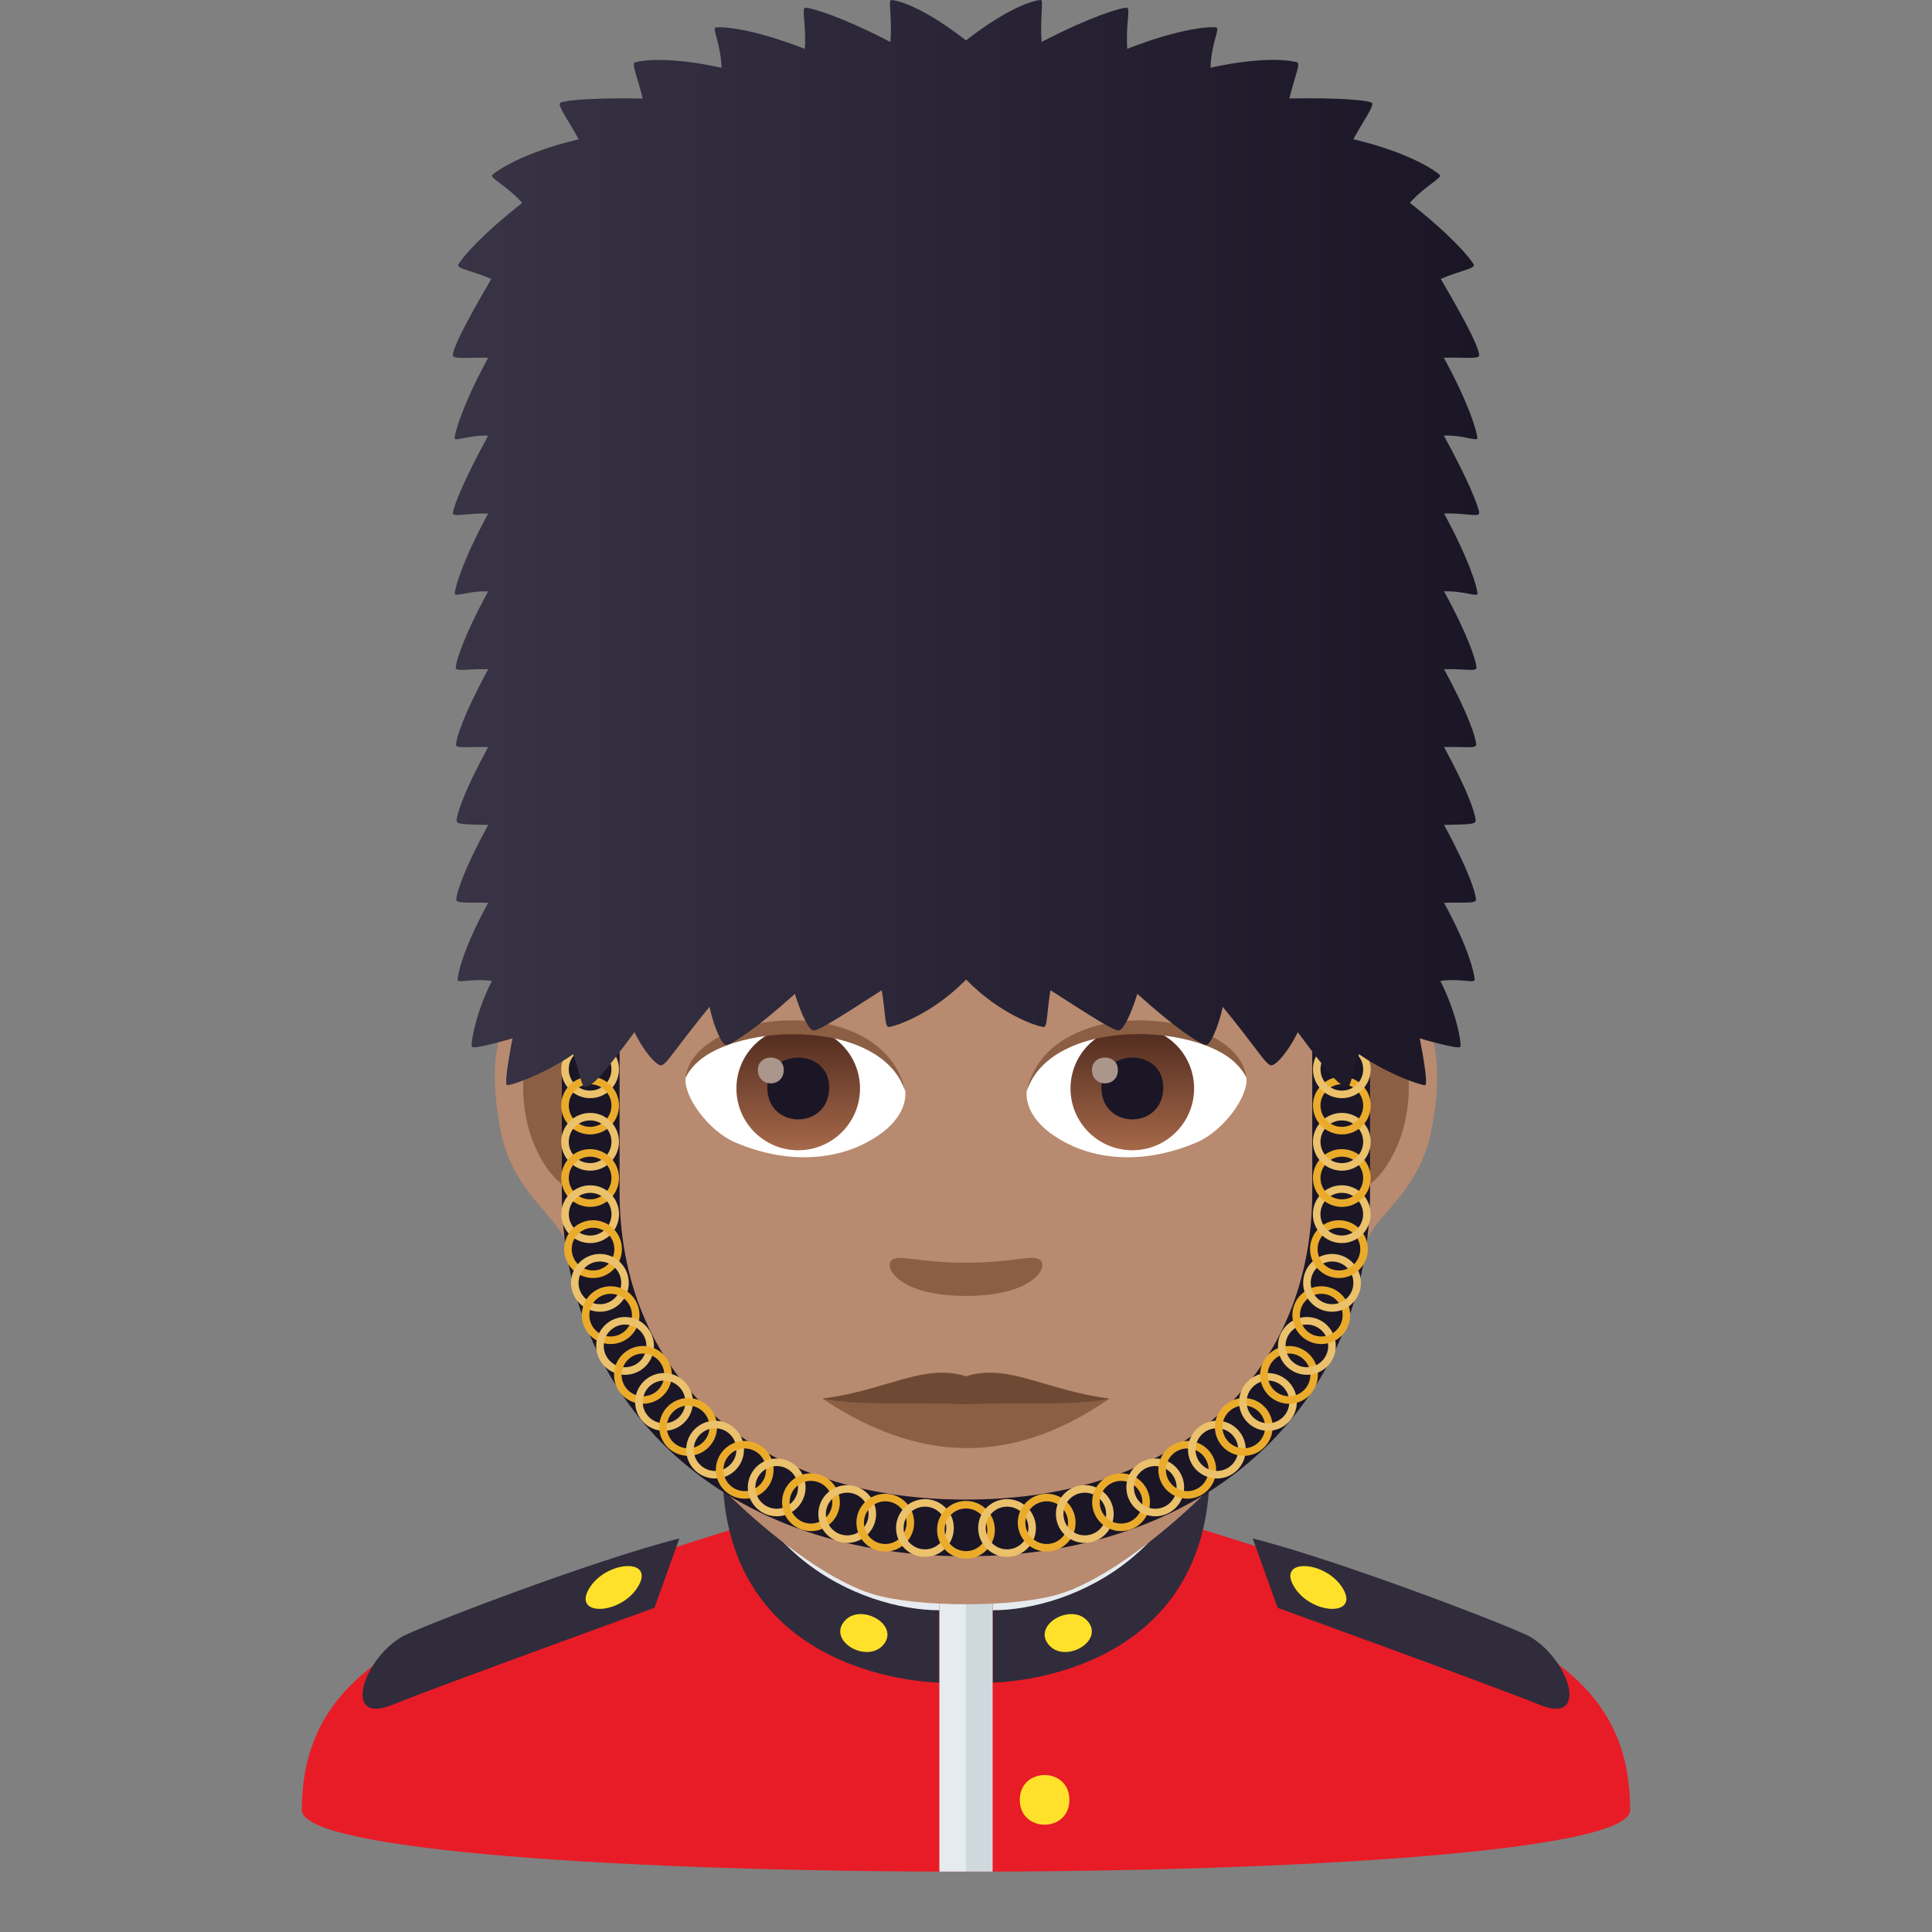 <?xml version="1.0" encoding="utf-8"?>
<!-- Generator: Adobe Illustrator 15.0.0, SVG Export Plug-In . SVG Version: 6.00 Build 0)  -->
<!DOCTYPE svg PUBLIC "-//W3C//DTD SVG 1.1//EN" "http://www.w3.org/Graphics/SVG/1.1/DTD/svg11.dtd">
<svg version="1.1" id="Layer_1" xmlns:x="http://ns.adobe.com/Extensibility/1.0/" xmlns:i="http://ns.adobe.com/AdobeIllustrator/10.0/" xmlns:graph="http://ns.adobe.com/Graphs/1.0/"
	 xmlns="http://www.w3.org/2000/svg" xmlns:xlink="http://www.w3.org/1999/xlink" xmlns:a="http://ns.adobe.com/AdobeSVGViewerExtensions/3.0/"
	 x="0px" y="0px" width="64px" height="64px" viewBox="0 0 64 64" enable-background="new 0 0 64 64" xml:space="preserve">
<rect x="0" y="0" width="64" height="64" fill="#808080" stroke="none"/>
<path fill="#E81C27" d="M13.899,54.252c2.202-1.074,10.994-3.791,10.994-3.791l14.195-0.03c0,0,8.873,2.741,11.062,3.819
	c3.182,1.564,3.85,3.696,3.85,5.713c0,2.717-44,2.717-44,0C10,57.944,10.71,55.811,13.899,54.252z"/>
<path fill="#302C3B" d="M41.497,50.963l0.826,2.299c0,0,7.037,2.549,8.693,3.217c1.645,0.662,0.98-1.477-0.314-2.25
	C50.22,53.936,44.36,51.684,41.497,50.963z"/>
<path fill="#FFE12C" d="M44.489,52.627c0.541,0.92-1.014,0.873-1.598-0.029C42.241,51.596,43.919,51.672,44.489,52.627z"/>
<path fill="#302C3B" d="M22.505,50.963l-0.826,2.299c0,0-7.037,2.549-8.695,3.217c-1.643,0.662-0.979-1.477,0.314-2.25
	C13.78,53.936,19.642,51.684,22.505,50.963z"/>
<path fill="#FFE12C" d="M19.513,52.627c-0.543,0.92,1.01,0.873,1.598-0.029C21.761,51.596,20.083,51.672,19.513,52.627z"/>
<path fill="#FFE12C" d="M35.425,59.623c0,1.096-1.643,1.096-1.643,0S35.425,58.527,35.425,59.623z"/>
<path fill="#302C3B" d="M23.933,48.672c0-0.73,0-2.109,0-3.029h1.02c-0.633,7.094,6.166,6.947,6.166,6.947v3.146
	C31.118,55.736,23.933,55.711,23.933,48.672z"/>
<path fill="#E6EBEF" d="M23.933,45.643h1.02c0,6.764,6.166,6.947,6.166,6.947v0.752C28.536,53.342,23.933,51.395,23.933,45.643z"/>
<path fill="#FFE12C" d="M29.282,54.463c-0.516,0.664-1.85-0.066-1.33-0.734C28.466,53.066,29.798,53.801,29.282,54.463z"/>
<path fill="#302C3B" d="M40.073,48.672c0-0.73,0-2.109,0-3.029H39.05c0.615,7.014-6.168,6.947-6.168,6.947v3.146
	C32.882,55.736,40.073,55.711,40.073,48.672z"/>
<path fill="#E6EBEF" d="M40.073,45.643H39.05c0,6.764-6.168,6.947-6.168,6.947v0.752C35.468,53.342,40.073,51.395,40.073,45.643z"/>
<path fill="#FFE12C" d="M34.722,54.463c0.514,0.664,1.846-0.066,1.33-0.734C35.536,53.066,34.206,53.801,34.722,54.463z"/>
<rect x="31.118" y="52.342" fill="#E6EBEF" width="0.885" height="9.658"/>
<rect x="31.999" y="52.342" fill="#CFD8DD" width="0.883" height="9.658"/>
<path id="Path_1629_" fill="#B88A6F" d="M45.505,32.93c-2.092,0.252-3.602,7.242-2.285,9.086c0.184,0.256,1.262,0.67,2.059-0.959
	c0.443-0.9,1.719-1.654,2.115-3.514C47.901,35.16,47.585,32.678,45.505,32.93z"/>
<path id="Path_1628_" fill="#B88A6F" d="M18.493,32.93c2.092,0.252,3.602,7.242,2.285,9.086c-0.184,0.256-1.262,0.67-2.061-0.959
	c-0.441-0.9-1.719-1.654-2.113-3.514C16.097,35.16,16.413,32.678,18.493,32.93z"/>
<path id="Path_1627_" fill="#8C5F44" d="M45.448,34.27c-0.547,0.172-1.143,1.002-1.465,2.381c1.906-0.41,1.43,2.76-0.227,2.82
	c0.016,0.318,0.037,0.646,0.078,0.99c0.795-1.156,1.607-0.691,2.412-2.414C46.97,36.496,46.798,33.846,45.448,34.27z"/>
<path id="Path_1626_" fill="#8C5F44" d="M20.015,36.646c-0.324-1.375-0.918-2.205-1.465-2.377c-1.35-0.424-1.523,2.227-0.799,3.777
	c0.805,1.723,1.617,1.258,2.414,2.414c0.039-0.344,0.063-0.672,0.074-0.992C18.601,39.393,18.13,36.26,20.015,36.646z"/>
<path id="Path_1625_" fill="#B88A6F" d="M31.999,19.492c-9.059,0-13.424,6.842-12.877,16.354c0.109,1.914,1.299,8.158,2.42,10.396
	c1.148,2.291,4.99,5.824,7.342,6.557c1.488,0.459,4.742,0.459,6.229,0c2.354-0.732,6.195-4.266,7.344-6.557
	c1.125-2.238,2.311-8.48,2.418-10.396C45.423,26.334,41.06,19.492,31.999,19.492z"/>
<path id="Path_1624_" fill="#8C5F44" d="M34.442,41.729c-0.258-0.178-0.865,0.1-2.443,0.1s-2.186-0.277-2.443-0.1
	c-0.311,0.219,0.182,1.201,2.443,1.201S34.755,41.947,34.442,41.729z"/>
<path id="Path_1623_" fill="#FFFFFF" d="M29.983,36.096c0.076,0.6-0.332,1.309-1.457,1.84c-0.715,0.34-2.205,0.738-4.162-0.088
	c-0.875-0.367-1.73-1.518-1.652-2.152C23.771,33.697,28.989,33.406,29.983,36.096z"/>
<linearGradient id="Oval_1_" gradientUnits="userSpaceOnUse" x1="-424.398" y1="476.465" x2="-424.398" y2="477.088" gradientTransform="matrix(6.57 0 0 -6.57 2814.78 3168.528)">
	<stop  offset="0" style="stop-color:#A6694A"/>
	<stop  offset="1" style="stop-color:#4F2A1E"/>
	<a:midPointStop  offset="0" style="stop-color:#A6694A"/>
	<a:midPointStop  offset="0.5" style="stop-color:#A6694A"/>
	<a:midPointStop  offset="1" style="stop-color:#4F2A1E"/>
</linearGradient>
<circle id="Oval_213_" fill="url(#Oval_1_)" cx="26.442" cy="36.057" r="2.047"/>
<path id="Path_1622_" fill="#1A1626" d="M25.417,36.02c0,1.416,2.051,1.416,2.051,0C27.468,34.705,25.417,34.705,25.417,36.02z"/>
<path id="Path_1621_" fill="#AB968C" d="M25.106,35.443c0,0.594,0.857,0.594,0.857,0C25.964,34.896,25.106,34.896,25.106,35.443z"/>
<path id="Path_1620_" fill="#8C5F44" d="M29.993,36.174c-0.834-2.67-6.512-2.275-7.281-0.479
	C22.997,33.395,29.284,32.787,29.993,36.174z"/>
<path id="Path_1619_" fill="#FFFFFF" d="M34.015,36.096c-0.076,0.6,0.33,1.309,1.457,1.84c0.717,0.34,2.203,0.738,4.16-0.088
	c0.879-0.367,1.732-1.518,1.656-2.152C40.228,33.697,35.007,33.406,34.015,36.096z"/>
<linearGradient id="Oval_2_" gradientUnits="userSpaceOnUse" x1="-425.413" y1="476.465" x2="-425.413" y2="477.088" gradientTransform="matrix(6.57 0 0 -6.57 2832.511 3168.528)">
	<stop  offset="0" style="stop-color:#A6694A"/>
	<stop  offset="1" style="stop-color:#4F2A1E"/>
	<a:midPointStop  offset="0" style="stop-color:#A6694A"/>
	<a:midPointStop  offset="0.5" style="stop-color:#A6694A"/>
	<a:midPointStop  offset="1" style="stop-color:#4F2A1E"/>
</linearGradient>
<circle id="Oval_212_" fill="url(#Oval_2_)" cx="37.509" cy="36.057" r="2.047"/>
<path id="Path_1618_" fill="#1A1626" d="M36.485,36.02c0,1.416,2.051,1.416,2.051,0C38.536,34.705,36.485,34.705,36.485,36.02z"/>
<path id="Path_1617_" fill="#AB968C" d="M36.173,35.443c0,0.594,0.859,0.594,0.859,0C37.032,34.896,36.173,34.896,36.173,35.443z"/>
<path id="Path_1616_" fill="#8C5F44" d="M34.005,36.174c0.832-2.668,6.506-2.287,7.283-0.479
	C40.999,33.395,34.714,32.787,34.005,36.174z"/>
<path fill="#8C5F44" d="M36.748,46.334c-3.286,2.27-6.355,2.092-9.5,0C30.516,45.787,33.48,45.787,36.748,46.334z"/>
<path fill="#6E4A35" d="M31.998,45.592c-1.386-0.443-2.59,0.449-4.75,0.742c1.165,0.244,3.082,0.107,4.75,0.186
	c1.668-0.078,3.585,0.059,4.75-0.186C34.59,46.041,33.384,45.148,31.998,45.592z"/>
<path fill="#1A1626" d="M43.47,30.817v8.671c0,5.801-4.16,10.188-11.473,10.188c-7.307,0-11.473-4.388-11.473-10.188v-8.671h-1.912
	v8.671c0,6.657,4.971,12.065,13.385,12.065c8.412,0,13.387-5.408,13.387-12.065v-8.671H43.47z"/>
<path fill="#EBC16C" d="M19.55,34.714c0.389,0,0.705,0.317,0.705,0.707s-0.316,0.707-0.705,0.707c-0.391,0-0.709-0.317-0.709-0.707
	S19.159,34.714,19.55,34.714 M19.55,34.464c-0.529,0-0.959,0.429-0.959,0.957s0.43,0.957,0.959,0.957
	c0.527,0,0.955-0.429,0.955-0.957S20.077,34.464,19.55,34.464L19.55,34.464z"/>
<path fill="#EBAB2A" d="M19.548,35.915c0.391,0,0.707,0.317,0.707,0.707s-0.316,0.707-0.707,0.707c-0.389,0-0.707-0.317-0.707-0.707
	S19.159,35.915,19.548,35.915 M19.548,35.665c-0.529,0-0.957,0.429-0.957,0.957s0.428,0.957,0.957,0.957
	c0.527,0,0.957-0.429,0.957-0.957S20.075,35.665,19.548,35.665L19.548,35.665z"/>
<path fill="#EBC16C" d="M19.55,37.116c0.389,0,0.705,0.317,0.705,0.707s-0.316,0.707-0.705,0.707c-0.391,0-0.709-0.317-0.709-0.707
	S19.159,37.116,19.55,37.116 M19.55,36.866c-0.529,0-0.959,0.429-0.959,0.957s0.43,0.957,0.959,0.957
	c0.527,0,0.955-0.429,0.955-0.957S20.077,36.866,19.55,36.866L19.55,36.866z"/>
<path fill="#EBAB2A" d="M19.548,38.316c0.391,0,0.707,0.318,0.707,0.707c0,0.391-0.316,0.707-0.707,0.707
	c-0.389,0-0.707-0.316-0.707-0.707C18.841,38.635,19.159,38.316,19.548,38.316 M19.548,38.066c-0.529,0-0.957,0.43-0.957,0.957
	c0,0.529,0.428,0.957,0.957,0.957c0.527,0,0.957-0.428,0.957-0.957C20.505,38.496,20.075,38.066,19.548,38.066L19.548,38.066z"/>
<path fill="#EBC16C" d="M19.552,39.515c0.389,0,0.705,0.317,0.705,0.707s-0.316,0.707-0.705,0.707c-0.391,0-0.709-0.317-0.709-0.707
	S19.161,39.515,19.552,39.515 M19.552,39.265c-0.529,0-0.959,0.429-0.959,0.957s0.43,0.957,0.959,0.957
	c0.527,0,0.955-0.429,0.955-0.957S20.079,39.265,19.552,39.265L19.552,39.265z"/>
<path fill="#EBAB2A" d="M19.646,40.672c0.389,0,0.705,0.317,0.705,0.707s-0.316,0.707-0.705,0.707c-0.391,0-0.707-0.317-0.707-0.707
	S19.255,40.672,19.646,40.672 M19.646,40.422c-0.529,0-0.957,0.429-0.957,0.957s0.428,0.957,0.957,0.957
	c0.527,0,0.955-0.429,0.955-0.957S20.173,40.422,19.646,40.422L19.646,40.422z"/>
<path fill="#EBC16C" d="M19.874,41.789c0.389,0,0.705,0.317,0.705,0.707s-0.316,0.707-0.705,0.707c-0.391,0-0.709-0.317-0.709-0.707
	S19.483,41.789,19.874,41.789 M19.874,41.539c-0.529,0-0.959,0.429-0.959,0.957s0.43,0.957,0.959,0.957
	c0.527,0,0.955-0.429,0.955-0.957S20.401,41.539,19.874,41.539L19.874,41.539z"/>
<path fill="#EBAB2A" d="M20.229,42.859c0.389,0,0.705,0.317,0.705,0.707s-0.316,0.707-0.705,0.707c-0.391,0-0.707-0.317-0.707-0.707
	S19.839,42.859,20.229,42.859 M20.229,42.609c-0.529,0-0.957,0.429-0.957,0.957s0.428,0.957,0.957,0.957
	c0.527,0,0.955-0.429,0.955-0.957S20.757,42.609,20.229,42.609L20.229,42.609z"/>
<path fill="#EBC16C" d="M20.706,43.878c0.391,0,0.707,0.317,0.707,0.707s-0.316,0.707-0.707,0.707c-0.389,0-0.707-0.317-0.707-0.707
	S20.317,43.878,20.706,43.878 M20.706,43.628c-0.529,0-0.957,0.429-0.957,0.957s0.428,0.957,0.957,0.957
	c0.527,0,0.957-0.429,0.957-0.957S21.233,43.628,20.706,43.628L20.706,43.628z"/>
<path fill="#EBAB2A" d="M21.298,44.838c0.391,0,0.707,0.318,0.707,0.707c0,0.391-0.316,0.707-0.707,0.707
	c-0.389,0-0.707-0.316-0.707-0.707C20.591,45.156,20.909,44.838,21.298,44.838 M21.298,44.588c-0.529,0-0.957,0.43-0.957,0.957
	c0,0.529,0.428,0.957,0.957,0.957c0.527,0,0.957-0.428,0.957-0.957C22.255,45.018,21.825,44.588,21.298,44.588L21.298,44.588z"/>
<path fill="#EBC16C" d="M21.997,45.734c0.391,0,0.707,0.318,0.707,0.707c0,0.391-0.316,0.707-0.707,0.707
	c-0.389,0-0.707-0.316-0.707-0.707C21.29,46.053,21.608,45.734,21.997,45.734 M21.997,45.484c-0.529,0-0.957,0.43-0.957,0.957
	c0,0.529,0.428,0.957,0.957,0.957c0.527,0,0.957-0.428,0.957-0.957C22.954,45.914,22.524,45.484,21.997,45.484L21.997,45.484z"/>
<path fill="#EBAB2A" d="M22.796,46.562c0.391,0,0.707,0.317,0.707,0.707s-0.316,0.707-0.707,0.707c-0.389,0-0.707-0.317-0.707-0.707
	S22.407,46.562,22.796,46.562 M22.796,46.312c-0.529,0-0.957,0.429-0.957,0.957s0.428,0.957,0.957,0.957
	c0.527,0,0.957-0.429,0.957-0.957S23.323,46.312,22.796,46.312L22.796,46.312z"/>
<path fill="#EBC16C" d="M23.69,47.313c0.389,0,0.705,0.318,0.705,0.707c0,0.391-0.316,0.707-0.705,0.707
	c-0.391,0-0.709-0.316-0.709-0.707C22.981,47.631,23.3,47.313,23.69,47.313 M23.69,47.063c-0.529,0-0.959,0.43-0.959,0.957
	c0,0.529,0.43,0.957,0.959,0.957c0.527,0,0.955-0.428,0.955-0.957C24.646,47.492,24.218,47.063,23.69,47.063L23.69,47.063z"/>
<path fill="#EBAB2A" d="M24.671,47.982c0.389,0,0.705,0.318,0.705,0.707c0,0.391-0.316,0.707-0.705,0.707
	c-0.391,0-0.707-0.316-0.707-0.707C23.964,48.301,24.28,47.982,24.671,47.982 M24.671,47.732c-0.529,0-0.957,0.43-0.957,0.957
	c0,0.529,0.428,0.957,0.957,0.957c0.527,0,0.955-0.428,0.955-0.957C25.626,48.162,25.198,47.732,24.671,47.732L24.671,47.732z"/>
<path fill="#EBC16C" d="M25.731,48.565c0.389,0,0.705,0.317,0.705,0.707s-0.316,0.707-0.705,0.707c-0.391,0-0.709-0.317-0.709-0.707
	S25.341,48.565,25.731,48.565 M25.731,48.315c-0.529,0-0.959,0.429-0.959,0.957s0.43,0.957,0.959,0.957
	c0.527,0,0.955-0.429,0.955-0.957S26.259,48.315,25.731,48.315L25.731,48.315z"/>
<path fill="#EBAB2A" d="M26.864,49.056c0.391,0,0.707,0.317,0.707,0.707s-0.316,0.707-0.707,0.707c-0.389,0-0.707-0.317-0.707-0.707
	S26.476,49.056,26.864,49.056 M26.864,48.806c-0.529,0-0.957,0.429-0.957,0.957s0.428,0.957,0.957,0.957
	c0.527,0,0.957-0.429,0.957-0.957S27.392,48.806,26.864,48.806L26.864,48.806z"/>
<path fill="#EBC16C" d="M28.065,49.447c0.391,0,0.707,0.317,0.707,0.707s-0.316,0.707-0.707,0.707c-0.389,0-0.707-0.317-0.707-0.707
	S27.677,49.447,28.065,49.447 M28.065,49.197c-0.529,0-0.957,0.429-0.957,0.957s0.428,0.957,0.957,0.957
	c0.527,0,0.957-0.429,0.957-0.957S28.593,49.197,28.065,49.197L28.065,49.197z"/>
<path fill="#EBAB2A" d="M29.327,49.733c0.389,0,0.705,0.317,0.705,0.707s-0.316,0.707-0.705,0.707c-0.391,0-0.707-0.317-0.707-0.707
	S28.937,49.733,29.327,49.733 M29.327,49.483c-0.529,0-0.957,0.429-0.957,0.957s0.428,0.957,0.957,0.957
	c0.527,0,0.955-0.429,0.955-0.957S29.854,49.483,29.327,49.483L29.327,49.483z"/>
<path fill="#EBC16C" d="M30.642,49.91c0.389,0,0.705,0.317,0.705,0.707s-0.316,0.707-0.705,0.707c-0.391,0-0.709-0.317-0.709-0.707
	S30.251,49.91,30.642,49.91 M30.642,49.66c-0.529,0-0.959,0.429-0.959,0.957s0.43,0.957,0.959,0.957
	c0.527,0,0.955-0.429,0.955-0.957S31.169,49.66,30.642,49.66L30.642,49.66z"/>
<path fill="#EBAB2A" d="M32.001,49.97c0.389,0,0.705,0.317,0.705,0.707s-0.316,0.707-0.705,0.707c-0.391,0-0.709-0.317-0.709-0.707
	S31.61,49.97,32.001,49.97 M32.001,49.72c-0.531,0-0.959,0.429-0.959,0.957s0.428,0.957,0.959,0.957
	c0.525,0,0.955-0.429,0.955-0.957S32.526,49.72,32.001,49.72L32.001,49.72z"/>
<path fill="#EBC16C" d="M33.36,49.91c0.391,0,0.707,0.316,0.707,0.707c0,0.389-0.316,0.707-0.707,0.707
	c-0.389,0-0.707-0.318-0.707-0.707C32.653,50.227,32.972,49.91,33.36,49.91 M33.36,49.66c-0.529,0-0.957,0.428-0.957,0.957
	c0,0.527,0.428,0.957,0.957,0.957c0.527,0,0.957-0.43,0.957-0.957C34.317,50.088,33.888,49.66,33.36,49.66L33.36,49.66z"/>
<path fill="#EBAB2A" d="M34.675,49.733c0.389,0,0.705,0.317,0.705,0.707s-0.316,0.707-0.705,0.707c-0.391,0-0.709-0.317-0.709-0.707
	S34.284,49.733,34.675,49.733 M34.675,49.483c-0.529,0-0.959,0.429-0.959,0.957s0.43,0.957,0.959,0.957
	c0.527,0,0.955-0.429,0.955-0.957S35.202,49.483,34.675,49.483L34.675,49.483z"/>
<path fill="#EBC16C" d="M35.935,49.447c0.391,0,0.707,0.317,0.707,0.707s-0.316,0.707-0.707,0.707c-0.389,0-0.707-0.317-0.707-0.707
	S35.546,49.447,35.935,49.447 M35.935,49.197c-0.529,0-0.957,0.429-0.957,0.957s0.428,0.957,0.957,0.957
	c0.527,0,0.957-0.429,0.957-0.957S36.462,49.197,35.935,49.197L35.935,49.197z"/>
<path fill="#EBAB2A" d="M37.138,49.056c0.389,0,0.705,0.317,0.705,0.707s-0.316,0.707-0.705,0.707c-0.391,0-0.709-0.317-0.709-0.707
	S36.747,49.056,37.138,49.056 M37.138,48.806c-0.531,0-0.959,0.429-0.959,0.957s0.428,0.957,0.959,0.957
	c0.525,0,0.955-0.429,0.955-0.957S37.663,48.806,37.138,48.806L37.138,48.806z"/>
<path fill="#EBC16C" d="M38.271,48.565c0.389,0,0.705,0.317,0.705,0.707s-0.316,0.707-0.705,0.707c-0.391,0-0.709-0.317-0.709-0.707
	S37.88,48.565,38.271,48.565 M38.271,48.315c-0.529,0-0.959,0.429-0.959,0.957s0.43,0.957,0.959,0.957
	c0.527,0,0.955-0.429,0.955-0.957S38.798,48.315,38.271,48.315L38.271,48.315z"/>
<path fill="#EBAB2A" d="M39.331,47.982c0.389,0,0.705,0.318,0.705,0.707c0,0.391-0.316,0.707-0.705,0.707
	c-0.391,0-0.709-0.316-0.709-0.707C38.622,48.301,38.94,47.982,39.331,47.982 M39.331,47.732c-0.529,0-0.959,0.43-0.959,0.957
	c0,0.529,0.43,0.957,0.959,0.957c0.527,0,0.955-0.428,0.955-0.957C40.286,48.162,39.858,47.732,39.331,47.732L39.331,47.732z"/>
<path fill="#EBC16C" d="M40.312,47.313c0.389,0,0.705,0.317,0.705,0.707s-0.316,0.707-0.705,0.707c-0.391,0-0.709-0.317-0.709-0.707
	S39.921,47.313,40.312,47.313 M40.312,47.063c-0.529,0-0.959,0.429-0.959,0.957s0.43,0.957,0.959,0.957
	c0.527,0,0.955-0.429,0.955-0.957S40.839,47.063,40.312,47.063L40.312,47.063z"/>
<path fill="#EBAB2A" d="M41.204,46.562c0.389,0,0.705,0.317,0.705,0.707s-0.316,0.707-0.705,0.707c-0.391,0-0.709-0.317-0.709-0.707
	S40.813,46.562,41.204,46.562 M41.204,46.312c-0.529,0-0.959,0.429-0.959,0.957s0.43,0.957,0.959,0.957
	c0.527,0,0.955-0.429,0.955-0.957S41.731,46.312,41.204,46.312L41.204,46.312z"/>
<path fill="#EBC16C" d="M42.003,45.734c0.391,0,0.707,0.318,0.707,0.707c0,0.391-0.316,0.707-0.707,0.707
	c-0.389,0-0.707-0.316-0.707-0.707C41.296,46.053,41.614,45.734,42.003,45.734 M42.003,45.484c-0.529,0-0.957,0.43-0.957,0.957
	c0,0.529,0.428,0.957,0.957,0.957c0.527,0,0.957-0.428,0.957-0.957C42.96,45.914,42.53,45.484,42.003,45.484L42.003,45.484z"/>
<path fill="#EBAB2A" d="M42.702,44.838c0.389,0,0.705,0.317,0.705,0.707s-0.316,0.707-0.705,0.707c-0.391,0-0.709-0.317-0.709-0.707
	S42.312,44.838,42.702,44.838 M42.702,44.588c-0.529,0-0.959,0.429-0.959,0.957s0.43,0.957,0.959,0.957
	c0.527,0,0.955-0.429,0.955-0.957S43.229,44.588,42.702,44.588L42.702,44.588z"/>
<path fill="#EBC16C" d="M43.294,43.878c0.389,0,0.705,0.317,0.705,0.707s-0.316,0.707-0.705,0.707c-0.391,0-0.709-0.317-0.709-0.707
	S42.903,43.878,43.294,43.878 M43.294,43.628c-0.529,0-0.959,0.429-0.959,0.957s0.43,0.957,0.959,0.957
	c0.527,0,0.955-0.429,0.955-0.957S43.821,43.628,43.294,43.628L43.294,43.628z"/>
<path fill="#EBAB2A" d="M43.771,42.859c0.389,0,0.705,0.317,0.705,0.707s-0.316,0.707-0.705,0.707c-0.391,0-0.709-0.317-0.709-0.707
	S43.38,42.859,43.771,42.859 M43.771,42.609c-0.529,0-0.959,0.429-0.959,0.957s0.43,0.957,0.959,0.957
	c0.527,0,0.955-0.429,0.955-0.957S44.298,42.609,43.771,42.609L43.771,42.609z"/>
<path fill="#EBC16C" d="M44.126,41.789c0.391,0,0.707,0.317,0.707,0.707s-0.316,0.707-0.707,0.707c-0.389,0-0.707-0.317-0.707-0.707
	S43.737,41.789,44.126,41.789 M44.126,41.539c-0.529,0-0.957,0.429-0.957,0.957s0.428,0.957,0.957,0.957
	c0.527,0,0.957-0.429,0.957-0.957S44.653,41.539,44.126,41.539L44.126,41.539z"/>
<path fill="#EBAB2A" d="M44.356,40.672c0.389,0,0.705,0.317,0.705,0.707s-0.316,0.707-0.705,0.707c-0.391,0-0.709-0.317-0.709-0.707
	S43.966,40.672,44.356,40.672 M44.356,40.422c-0.531,0-0.959,0.429-0.959,0.957s0.428,0.957,0.959,0.957
	c0.525,0,0.955-0.429,0.955-0.957S44.882,40.422,44.356,40.422L44.356,40.422z"/>
<path fill="#EBC16C" d="M44.448,39.514c0.391,0,0.707,0.318,0.707,0.707c0,0.391-0.316,0.707-0.707,0.707
	c-0.389,0-0.707-0.316-0.707-0.707C43.741,39.832,44.06,39.514,44.448,39.514 M44.448,39.264c-0.529,0-0.957,0.43-0.957,0.957
	c0,0.529,0.428,0.957,0.957,0.957c0.527,0,0.957-0.428,0.957-0.957C45.405,39.693,44.976,39.264,44.448,39.264L44.448,39.264z"/>
<path fill="#EBAB2A" d="M44.452,38.316c0.389,0,0.705,0.318,0.705,0.707c0,0.391-0.316,0.707-0.705,0.707
	c-0.391,0-0.709-0.316-0.709-0.707C43.743,38.635,44.062,38.316,44.452,38.316 M44.452,38.066c-0.531,0-0.959,0.43-0.959,0.957
	c0,0.529,0.428,0.957,0.959,0.957c0.525,0,0.955-0.428,0.955-0.957C45.407,38.496,44.978,38.066,44.452,38.066L44.452,38.066z"/>
<path fill="#EBC16C" d="M44.45,37.116c0.391,0,0.707,0.317,0.707,0.707s-0.316,0.707-0.707,0.707c-0.389,0-0.707-0.317-0.707-0.707
	S44.062,37.116,44.45,37.116 M44.45,36.866c-0.529,0-0.957,0.429-0.957,0.957s0.428,0.957,0.957,0.957
	c0.527,0,0.957-0.429,0.957-0.957S44.978,36.866,44.45,36.866L44.45,36.866z"/>
<path fill="#EBAB2A" d="M44.452,35.915c0.389,0,0.705,0.317,0.705,0.707s-0.316,0.707-0.705,0.707c-0.391,0-0.709-0.317-0.709-0.707
	S44.062,35.915,44.452,35.915 M44.452,35.665c-0.531,0-0.959,0.429-0.959,0.957s0.428,0.957,0.959,0.957
	c0.525,0,0.955-0.429,0.955-0.957S44.978,35.665,44.452,35.665L44.452,35.665z"/>
<path fill="#EBC16C" d="M44.45,34.714c0.391,0,0.707,0.317,0.707,0.707s-0.316,0.707-0.707,0.707c-0.389,0-0.707-0.317-0.707-0.707
	S44.062,34.714,44.45,34.714 M44.45,34.464c-0.529,0-0.957,0.429-0.957,0.957s0.428,0.957,0.957,0.957
	c0.527,0,0.957-0.429,0.957-0.957S44.978,34.464,44.45,34.464L44.45,34.464z"/>
<linearGradient id="SVGID_1_" gradientUnits="userSpaceOnUse" x1="15" y1="18" x2="49" y2="18">
	<stop  offset="0" style="stop-color:#383345"/>
	<stop  offset="1" style="stop-color:#1A1626"/>
	<a:midPointStop  offset="0" style="stop-color:#383345"/>
	<a:midPointStop  offset="0.5" style="stop-color:#383345"/>
	<a:midPointStop  offset="1" style="stop-color:#1A1626"/>
</linearGradient>
<path fill="url(#SVGID_1_)" d="M49,16.992c-0.022-0.221-0.343-1.047-1.17-2.563c0.694-0.021,1.124,0.224,1.11,0.071
	c-0.02-0.221-0.283-1.135-1.11-2.65c0.694-0.02,1.183,0.063,1.17-0.089c-0.023-0.239-0.281-0.823-1.272-2.521
	c0.631-0.277,1.162-0.342,1.091-0.477c-0.107-0.201-0.704-0.932-2.117-2.045c0.523-0.576,1.094-0.832,0.991-0.926
	c-0.153-0.142-1.034-0.751-2.863-1.179c0.36-0.654,0.73-1.151,0.607-1.213c-0.168-0.088-1.147-0.166-2.725-0.139
	c0.175-0.721,0.382-1.161,0.252-1.198c-0.199-0.06-1.082-0.211-2.865,0.18c0.035-0.855,0.332-1.315,0.187-1.335
	c-0.212-0.032-1.174,0.02-2.944,0.709c-0.057-0.838,0.123-1.358-0.021-1.361c-0.205-0.004-1.222,0.306-2.815,1.133
	C34.438,0.561,34.592-0.006,34.471,0C34.286,0.009,33.464,0.198,32,1.339C30.536,0.198,29.714,0.009,29.529,0
	c-0.121-0.006,0.033,0.561-0.033,1.391c-1.594-0.827-2.61-1.137-2.815-1.133c-0.145,0.003,0.035,0.523-0.021,1.361
	c-1.771-0.689-2.732-0.741-2.944-0.709c-0.146,0.02,0.151,0.479,0.187,1.335c-1.783-0.391-2.666-0.239-2.865-0.18
	c-0.13,0.037,0.077,0.478,0.252,1.198c-1.578-0.027-2.557,0.051-2.725,0.139c-0.123,0.062,0.247,0.559,0.607,1.213
	c-1.829,0.428-2.71,1.037-2.863,1.179c-0.103,0.094,0.468,0.35,0.991,0.926c-1.414,1.113-2.01,1.844-2.117,2.045
	c-0.071,0.135,0.46,0.199,1.091,0.477c-0.991,1.697-1.249,2.281-1.272,2.521c-0.013,0.152,0.476,0.069,1.17,0.089
	c-0.827,1.516-1.091,2.43-1.11,2.65c-0.014,0.152,0.416-0.092,1.11-0.071c-0.827,1.516-1.147,2.342-1.17,2.563
	c-0.013,0.152,0.476-0.004,1.17,0.017c-0.827,1.516-1.09,2.419-1.108,2.641c-0.016,0.151,0.414-0.082,1.108-0.063
	c-0.827,1.517-1.058,2.3-1.075,2.521c-0.015,0.152,0.381,0.039,1.075,0.059c-0.827,1.517-1.047,2.269-1.067,2.489
	c-0.013,0.152,0.373,0.07,1.067,0.09c-0.827,1.516-1.029,2.206-1.048,2.427c-0.017,0.152,0.354,0.133,1.048,0.152
	c-0.827,1.516-1.04,2.242-1.058,2.463c-0.016,0.152,0.363,0.096,1.058,0.116c-0.827,1.516-0.993,2.313-1.014,2.533
	c-0.016,0.161,0.375-0.039,1.136,0.054c-0.533,1.063-0.694,2.008-0.666,2.178c0.018,0.122,1.351-0.275,1.351-0.275
	s-0.313,1.548-0.176,1.551c0.163,0.002,1.241-0.37,2.184-1.024c0.226,0.618,0.271,1.08,0.389,1.081
	c0.271,0.003,0.699-0.543,1.64-1.811c0.358,0.718,0.776,1.15,0.91,1.093c0.196-0.082,0.434-0.537,1.577-1.933
	c0.15,0.701,0.43,1.298,0.563,1.264c0.209-0.051,0.935-0.493,2.266-1.694c0.221,0.715,0.479,1.236,0.631,1.213
	c0.216-0.032,0.787-0.396,2.246-1.333c0.128,0.739,0.095,1.232,0.234,1.217c0.234-0.022,1.454-0.435,2.561-1.572
	c1.106,1.138,2.326,1.55,2.561,1.572c0.14,0.016,0.106-0.478,0.234-1.217c1.459,0.937,2.03,1.301,2.246,1.333
	c0.151,0.023,0.41-0.498,0.631-1.213c1.331,1.201,2.057,1.644,2.266,1.694c0.133,0.034,0.412-0.563,0.563-1.264
	c1.144,1.396,1.381,1.851,1.577,1.933c0.134,0.058,0.552-0.375,0.91-1.093c0.94,1.268,1.369,1.813,1.64,1.811
	c0.118-0.001,0.163-0.463,0.389-1.081c0.942,0.654,2.021,1.026,2.184,1.024c0.138-0.003-0.176-1.551-0.176-1.551
	s1.333,0.397,1.351,0.275c0.028-0.17-0.133-1.115-0.666-2.178c0.761-0.093,1.151,0.107,1.136-0.054
	c-0.021-0.221-0.187-1.018-1.014-2.533c0.694-0.021,1.073,0.036,1.058-0.116c-0.018-0.221-0.23-0.947-1.058-2.463
	c0.694-0.02,1.064,0,1.048-0.152c-0.019-0.221-0.221-0.911-1.048-2.427c0.694-0.02,1.08,0.063,1.067-0.09
	c-0.021-0.221-0.24-0.973-1.067-2.489c0.694-0.02,1.091,0.094,1.075-0.059c-0.018-0.221-0.248-1.004-1.075-2.521
	c0.694-0.02,1.124,0.214,1.108,0.063c-0.018-0.222-0.281-1.125-1.108-2.641C48.524,16.988,49.013,17.145,49,16.992z"/>
</svg>

